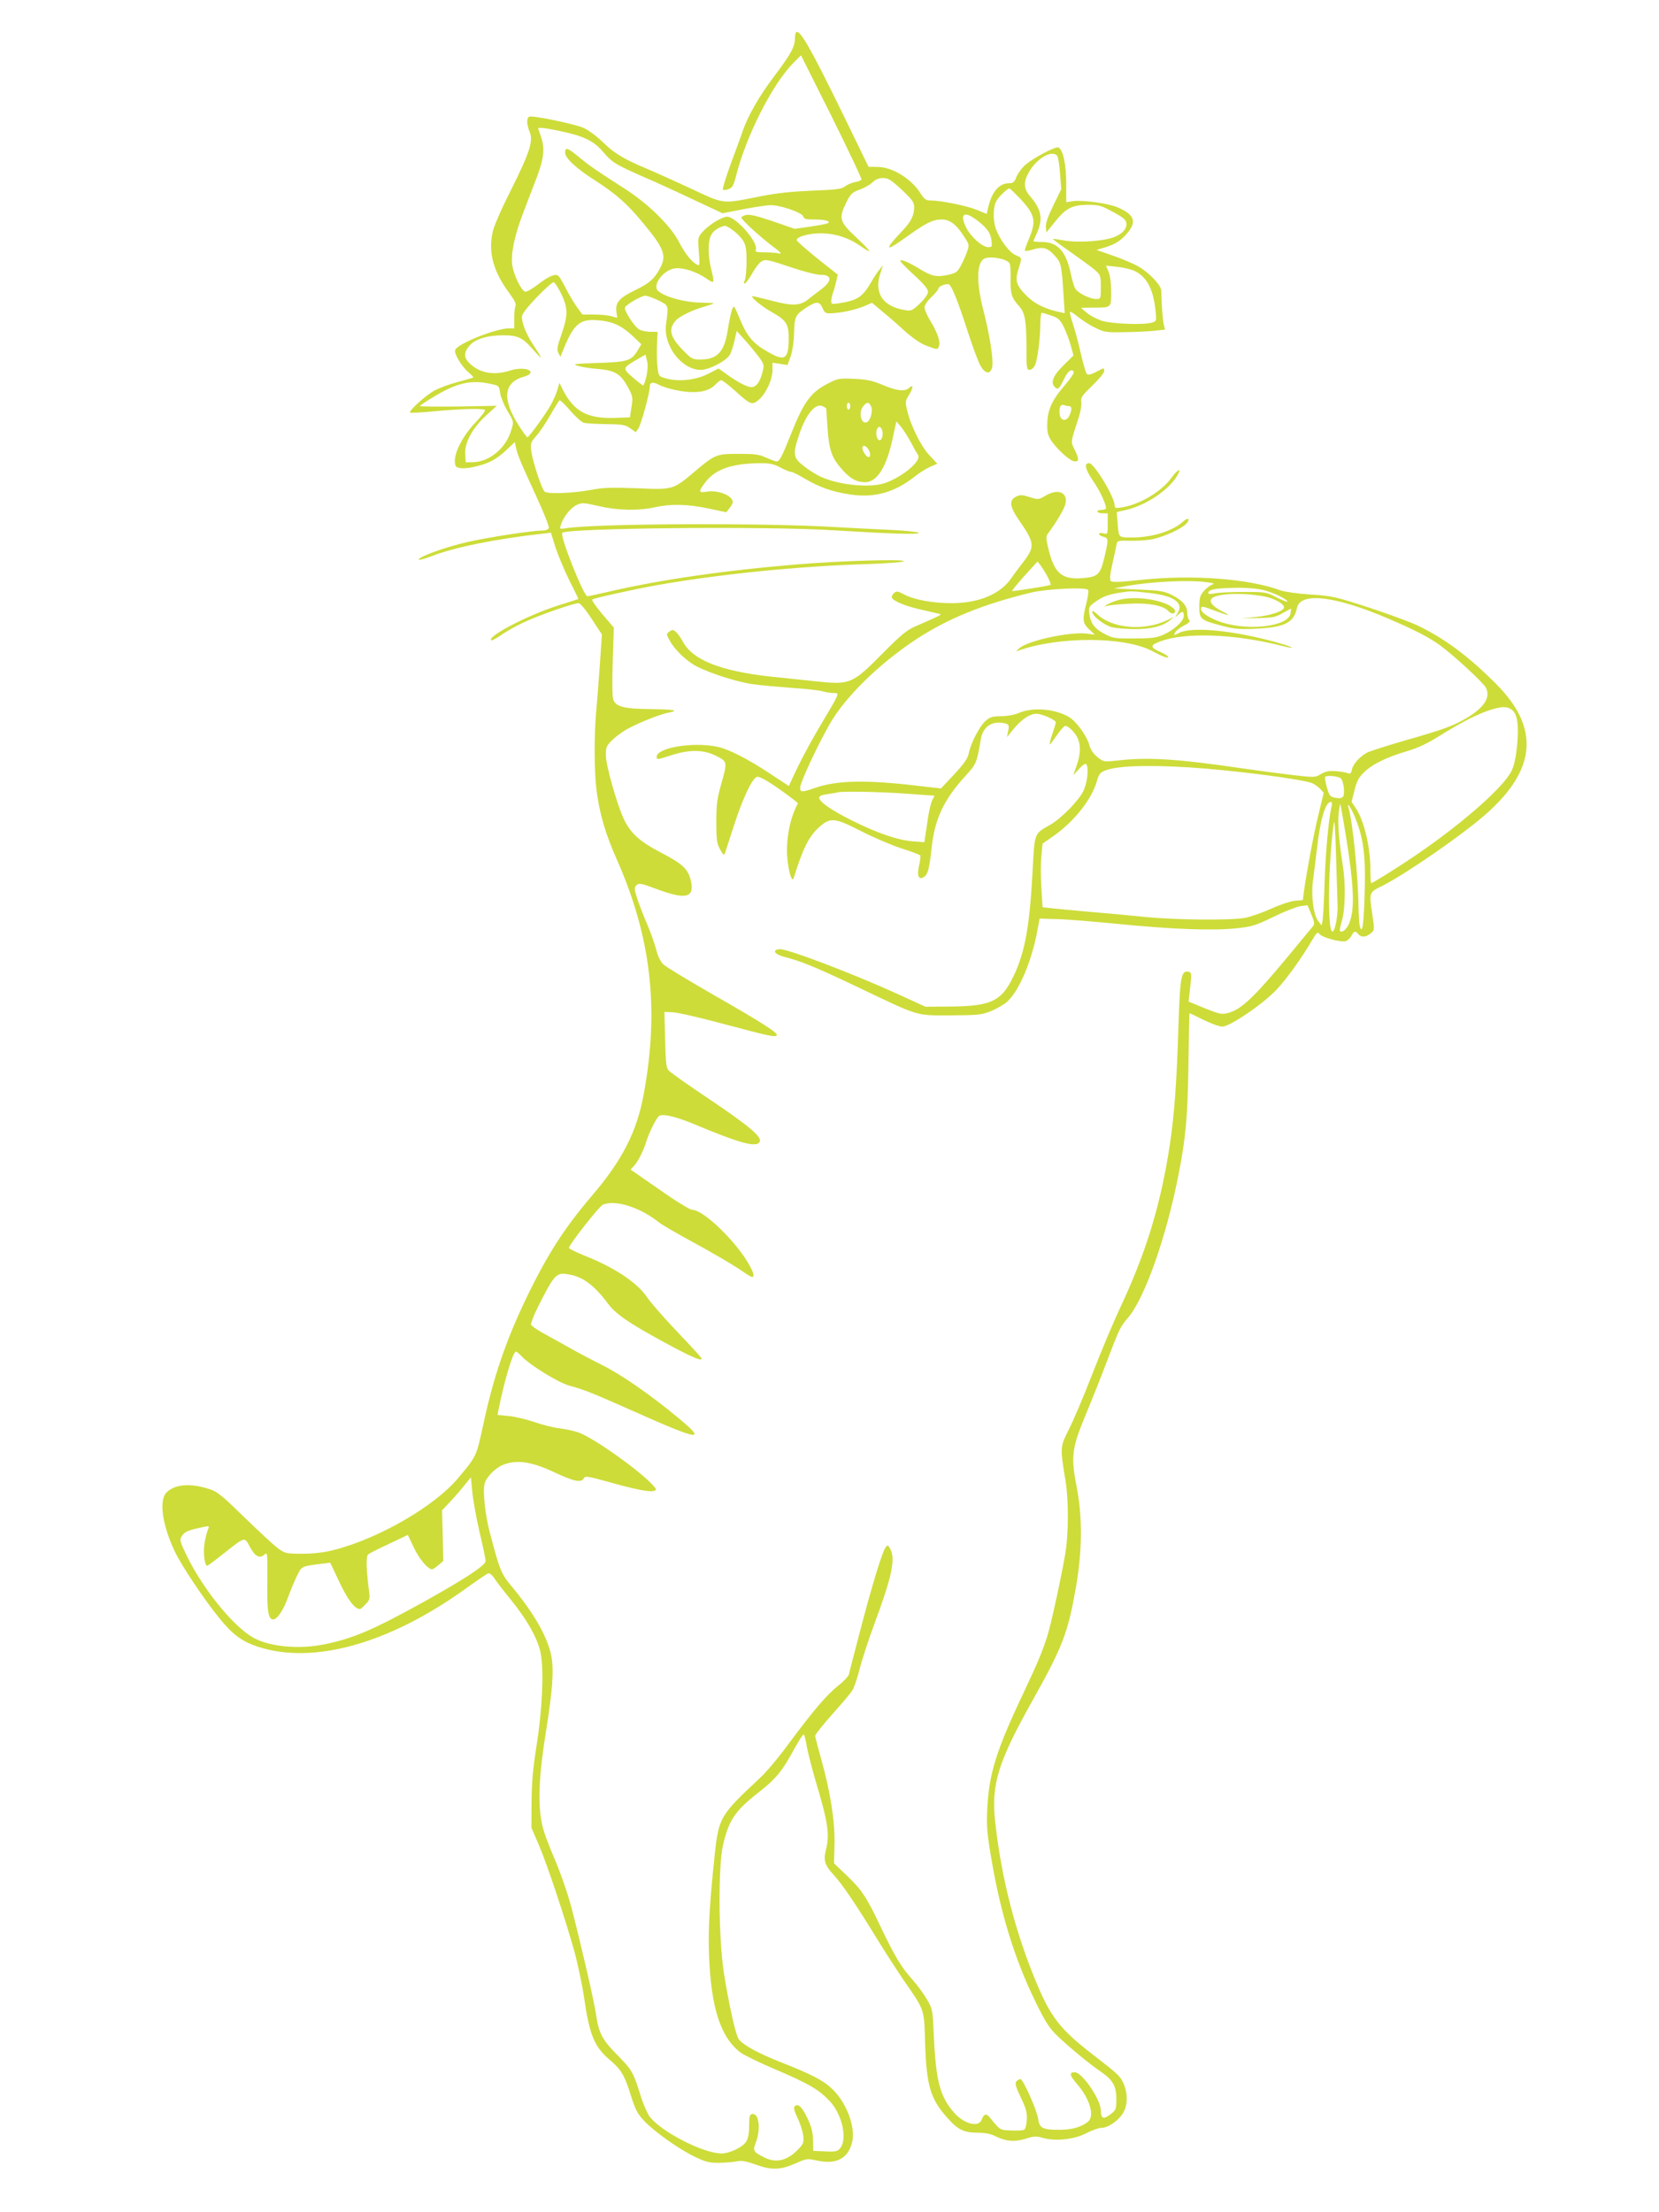 <?xml version="1.0" standalone="no"?>
<!DOCTYPE svg PUBLIC "-//W3C//DTD SVG 20010904//EN"
 "http://www.w3.org/TR/2001/REC-SVG-20010904/DTD/svg10.dtd">
<svg version="1.0" xmlns="http://www.w3.org/2000/svg"
 width="960pt" height="1280pt" viewBox="0 0 960 1280"
 preserveAspectRatio="xMidYMid meet">
<g transform="translate(0,1280) scale(0.1,-0.1)"
fill="#cddc39" stroke="none">
<path d="M4607 12613 c-4 -3 -7 -18 -7 -33 0 -50 -22 -91 -117 -217 -91 -121
-153 -229 -186 -323 -8 -25 -39 -109 -68 -187 -29 -79 -49 -146 -46 -150 4 -4
19 -3 33 3 22 7 29 20 44 79 59 231 207 523 328 648 l47 47 178 -355 c97 -196
175 -360 172 -364 -2 -5 -20 -12 -39 -15 -19 -4 -45 -15 -57 -25 -20 -15 -51
-19 -189 -24 -115 -5 -205 -14 -295 -32 -235 -46 -205 -50 -416 48 -101 47
-213 97 -249 112 -127 53 -186 88 -250 151 -36 35 -87 73 -113 84 -52 23 -294
73 -314 65 -17 -6 -16 -45 2 -88 22 -53 0 -120 -109 -338 -57 -113 -99 -209
-106 -245 -25 -119 6 -228 100 -354 27 -37 38 -59 33 -70 -4 -8 -8 -41 -7 -72
l0 -58 -31 0 c-76 0 -298 -89 -311 -125 -8 -20 38 -97 77 -129 17 -15 30 -28
28 -30 -2 -2 -42 -13 -89 -26 -47 -12 -106 -34 -133 -48 -51 -27 -153 -119
-144 -129 4 -3 66 0 139 7 153 15 283 18 294 8 4 -5 -20 -36 -53 -71 -84 -87
-137 -200 -117 -251 8 -20 59 -21 129 -2 70 18 111 41 166 93 l48 45 6 -29
c11 -48 25 -82 112 -271 47 -101 82 -189 79 -197 -3 -9 -19 -15 -40 -15 -58 0
-313 -39 -430 -66 -124 -28 -278 -83 -283 -101 -2 -6 30 2 72 18 135 53 375
101 652 132 l41 5 26 -84 c15 -46 51 -132 80 -191 30 -59 54 -108 53 -109 -1
0 -56 -18 -122 -39 -172 -55 -406 -177 -383 -200 3 -3 28 10 56 29 27 20 87
54 133 75 89 42 288 111 317 111 10 0 39 -35 76 -91 l59 -90 -12 -177 c-7 -97
-16 -217 -21 -267 -12 -128 -12 -345 1 -450 17 -138 51 -257 117 -405 200
-451 248 -867 157 -1361 -39 -216 -125 -384 -301 -589 -159 -187 -256 -337
-379 -592 -119 -248 -191 -460 -250 -738 -39 -178 -37 -175 -143 -301 -136
-164 -461 -352 -723 -418 -56 -14 -114 -21 -179 -21 -93 0 -99 1 -141 31 -24
18 -111 98 -194 179 -126 123 -158 150 -200 163 -111 37 -203 30 -251 -18 -45
-45 -26 -187 47 -341 38 -81 169 -277 256 -384 79 -98 132 -137 225 -168 321
-105 758 17 1200 334 65 47 124 87 132 90 9 4 24 -8 40 -33 14 -21 54 -73 89
-115 100 -123 163 -236 177 -321 18 -105 7 -330 -26 -532 -20 -128 -27 -207
-28 -320 l-1 -150 43 -100 c48 -111 155 -433 208 -624 18 -68 43 -185 54 -260
31 -216 60 -285 149 -360 65 -55 86 -89 122 -207 25 -79 38 -105 75 -144 59
-63 201 -164 294 -209 66 -31 84 -36 145 -35 39 1 85 5 102 9 24 5 52 0 108
-20 90 -33 142 -31 232 9 58 26 64 27 116 16 113 -26 182 8 207 101 23 84 -27
225 -109 307 -52 52 -119 88 -308 162 -125 50 -205 93 -236 128 -19 21 -58
196 -89 392 -30 200 -33 612 -4 735 33 143 70 198 203 302 101 78 141 127 207
250 28 51 53 90 57 87 4 -2 12 -34 18 -71 7 -38 30 -127 51 -199 72 -240 82
-307 59 -399 -15 -60 -6 -88 45 -143 49 -53 125 -165 246 -362 45 -74 115
-182 154 -240 129 -186 123 -170 129 -365 8 -252 30 -329 129 -439 61 -69 96
-86 178 -86 41 0 74 -7 99 -20 61 -30 112 -35 175 -15 48 15 62 16 101 5 73
-21 182 -9 251 27 33 17 71 31 86 31 37 -1 94 37 123 80 31 45 33 118 6 178
-19 42 -33 55 -181 169 -186 144 -241 215 -326 421 -121 292 -199 598 -235
920 -24 220 14 345 221 714 170 304 200 384 246 645 37 214 38 406 5 578 -35
177 -29 226 47 410 34 81 91 224 126 317 75 196 78 202 123 255 97 113 221
464 292 825 43 219 53 330 58 635 2 165 5 301 6 302 2 1 38 -16 81 -38 43 -21
92 -39 109 -39 44 0 238 132 315 215 59 63 147 185 207 289 25 42 30 46 40 32
15 -20 121 -49 151 -42 11 3 26 17 34 31 15 29 23 31 40 10 17 -20 43 -19 71
4 23 18 23 20 11 103 -20 139 -22 133 60 174 133 67 464 296 596 413 294 259
313 501 58 755 -157 158 -297 262 -451 336 -44 21 -172 68 -285 105 -194 63
-212 67 -335 75 -77 5 -148 15 -175 24 -183 68 -512 92 -805 61 -120 -13 -169
-15 -177 -7 -8 8 -5 37 10 104 12 51 22 102 24 112 3 17 11 19 76 17 40 -1 98
3 130 9 68 14 171 61 197 90 25 28 10 39 -18 13 -61 -56 -179 -93 -298 -93
-78 0 -75 -3 -82 86 l-5 61 52 12 c116 26 249 115 299 200 27 47 3 37 -33 -12
-58 -81 -183 -156 -289 -173 -36 -6 -41 -4 -41 12 0 48 -119 244 -147 244 -31
0 -24 -34 20 -99 41 -59 77 -136 77 -162 0 -5 -11 -9 -25 -9 -14 0 -25 -4 -25
-10 0 -5 14 -10 30 -10 l30 0 0 -61 c0 -60 0 -61 -25 -55 -14 4 -25 2 -25 -4
0 -5 11 -12 25 -16 30 -7 30 -15 6 -118 -24 -101 -38 -114 -126 -121 -118 -10
-162 26 -196 160 -17 71 -18 80 -4 99 52 70 96 145 101 174 12 64 -44 86 -114
45 -43 -25 -44 -25 -94 -9 -42 13 -55 14 -77 3 -43 -20 -39 -57 13 -133 93
-133 96 -156 31 -241 -25 -32 -56 -74 -70 -94 -62 -95 -189 -149 -349 -149
-110 0 -222 21 -277 52 -32 17 -41 19 -54 8 -8 -7 -15 -18 -15 -25 0 -18 72
-50 160 -70 41 -10 88 -20 104 -24 32 -7 42 -1 -129 -76 -48 -21 -83 -50 -187
-155 -178 -180 -188 -184 -398 -161 -58 6 -169 18 -248 26 -294 32 -456 97
-512 205 -10 19 -27 43 -37 52 -17 16 -22 16 -39 4 -19 -14 -19 -15 0 -50 29
-55 99 -122 158 -152 82 -42 241 -92 326 -103 42 -6 142 -15 222 -21 80 -5
161 -14 180 -20 19 -5 48 -10 64 -10 35 0 37 4 -65 -168 -72 -120 -133 -235
-180 -339 l-14 -31 -102 67 c-132 88 -245 146 -311 160 -142 30 -352 -5 -352
-58 0 -18 4 -17 78 7 109 36 190 36 265 -1 67 -34 67 -33 30 -166 -23 -80 -28
-116 -28 -216 0 -104 3 -125 22 -160 15 -28 23 -35 27 -25 3 8 26 80 52 160
51 159 106 276 134 285 13 4 54 -18 130 -71 61 -43 109 -80 107 -83 -50 -90
-74 -231 -58 -343 10 -73 26 -114 34 -88 52 169 88 241 146 293 66 59 89 57
242 -21 74 -38 180 -83 236 -101 57 -18 105 -36 108 -41 3 -4 0 -31 -7 -59
-13 -59 -2 -85 29 -65 22 14 31 48 44 167 17 166 70 279 191 412 69 76 70 78
94 220 13 73 69 108 142 89 20 -6 22 -11 16 -43 l-7 -36 34 42 c49 60 97 93
137 93 32 0 112 -36 112 -50 0 -4 -9 -33 -20 -65 -11 -32 -18 -60 -16 -62 2
-2 20 21 41 52 21 30 43 55 49 55 19 -1 53 -34 70 -67 21 -42 20 -95 -4 -163
l-19 -55 34 37 c23 25 37 33 42 25 14 -23 5 -107 -18 -154 -26 -54 -125 -156
-188 -193 -101 -59 -93 -39 -107 -291 -18 -323 -47 -469 -122 -613 -64 -122
-129 -149 -362 -150 l-135 -1 -148 68 c-269 123 -655 270 -697 265 -45 -5 -28
-30 30 -45 93 -23 187 -62 414 -170 373 -178 341 -168 546 -168 159 1 180 3
233 24 32 13 74 37 93 53 68 60 138 221 173 393 l17 90 100 -3 c54 -1 214 -14
354 -28 313 -31 552 -40 685 -25 90 9 111 16 214 66 63 31 133 58 156 62 l41
5 22 -52 c18 -43 20 -56 10 -69 -7 -9 -77 -92 -154 -186 -190 -228 -262 -296
-337 -316 -37 -10 -49 -7 -135 27 l-94 39 6 55 c13 107 13 115 -10 118 -39 6
-46 -35 -55 -323 -10 -323 -24 -507 -49 -675 -52 -344 -136 -623 -285 -940
-40 -85 -114 -261 -164 -390 -50 -129 -112 -275 -137 -323 -50 -98 -50 -102
-18 -296 18 -109 18 -302 -1 -417 -20 -122 -81 -405 -104 -479 -29 -91 -54
-151 -141 -336 -155 -327 -197 -462 -207 -664 -5 -102 -1 -144 22 -280 54
-324 136 -589 256 -835 57 -117 79 -152 127 -199 66 -64 185 -162 255 -210 67
-46 87 -82 87 -157 0 -59 -2 -63 -36 -89 -40 -30 -53 -24 -54 25 -1 63 -108
220 -151 220 -33 0 -30 -18 11 -65 78 -90 107 -190 64 -223 -42 -31 -91 -45
-164 -45 -94 -1 -116 10 -122 61 -7 51 -87 232 -103 232 -7 0 -18 -6 -24 -14
-9 -10 -3 -31 26 -92 30 -62 37 -88 35 -128 -1 -27 -8 -54 -15 -58 -6 -5 -41
-7 -76 -5 -67 3 -62 0 -124 76 -20 25 -34 20 -47 -15 -18 -45 -102 -23 -159
42 -81 93 -105 182 -117 439 -7 158 -7 160 -41 218 -19 32 -54 80 -78 107 -70
78 -103 133 -182 297 -90 190 -116 229 -207 315 l-70 67 3 109 c3 131 -23 301
-76 490 -19 70 -36 132 -36 138 -1 6 43 62 98 124 55 61 108 124 117 139 10
15 29 70 42 122 13 52 52 173 88 269 100 270 121 370 89 429 -13 23 -14 23
-27 7 -19 -27 -77 -215 -145 -476 -34 -129 -64 -245 -66 -257 -3 -12 -31 -42
-63 -67 -66 -52 -142 -141 -289 -339 -56 -77 -132 -167 -169 -200 -224 -209
-233 -224 -256 -437 -30 -286 -39 -434 -33 -585 12 -304 67 -473 182 -561 20
-15 113 -60 207 -100 194 -83 247 -115 311 -183 70 -75 102 -218 59 -270 -15
-19 -25 -22 -87 -19 l-69 3 -1 60 c-1 45 -8 76 -32 128 -32 67 -55 89 -75 69
-7 -7 -2 -27 17 -66 15 -31 30 -77 33 -102 4 -41 2 -48 -29 -80 -62 -65 -126
-81 -192 -49 -69 34 -72 39 -53 89 30 79 18 172 -22 164 -14 -3 -17 -15 -17
-69 0 -45 -6 -74 -18 -92 -20 -31 -96 -67 -141 -67 -109 0 -360 131 -420 218
-13 21 -34 69 -46 107 -45 146 -52 157 -133 240 -91 91 -112 130 -127 235 -13
86 -84 394 -141 615 -24 91 -65 209 -105 302 -52 124 -67 169 -76 240 -14 116
-5 257 32 488 37 232 46 350 31 430 -20 109 -99 248 -225 400 -67 80 -73 95
-132 320 -26 97 -41 236 -30 279 10 40 62 93 111 112 78 29 161 17 291 -44
116 -54 157 -63 172 -36 8 15 22 13 138 -19 163 -46 246 -62 269 -53 16 6 15
9 -11 37 -83 88 -335 266 -422 299 -26 10 -76 21 -111 25 -36 4 -103 21 -149
37 -47 16 -114 32 -149 35 l-64 6 6 31 c35 174 84 336 101 336 3 0 20 -14 37
-32 52 -52 208 -147 267 -164 92 -25 136 -43 375 -149 390 -174 430 -179 254
-34 -162 134 -326 247 -439 303 -58 29 -141 73 -185 98 -44 25 -111 62 -148
82 -38 21 -71 44 -74 51 -2 8 16 56 42 107 96 190 105 198 182 183 79 -14 146
-66 222 -169 44 -59 121 -112 320 -220 137 -75 211 -109 219 -101 6 6 4 8
-163 185 -65 69 -133 148 -152 176 -55 82 -188 171 -361 239 -51 21 -92 41
-90 46 10 28 176 240 196 248 69 32 216 -14 324 -101 19 -15 110 -68 203 -118
94 -51 209 -118 258 -150 82 -56 87 -58 87 -35 0 13 -22 56 -49 97 -93 136
-248 278 -306 278 -12 0 -97 52 -189 117 l-167 116 20 21 c23 25 54 86 71 141
16 52 59 138 74 148 20 14 91 -2 192 -43 284 -119 376 -143 391 -104 10 28
-65 91 -292 244 -121 81 -228 156 -236 167 -14 15 -17 48 -20 178 l-4 160 46
-2 c26 0 156 -30 290 -66 274 -73 306 -80 314 -67 8 13 -80 70 -370 236 -143
82 -272 160 -286 174 -17 16 -33 49 -43 90 -10 36 -32 99 -50 140 -18 41 -43
106 -56 143 -20 63 -21 70 -7 85 15 14 26 12 119 -23 167 -62 218 -50 196 48
-15 68 -47 98 -168 161 -130 68 -180 113 -221 199 -40 88 -101 303 -103 364
-1 45 3 56 29 83 16 17 51 45 77 61 52 34 201 95 254 105 68 13 39 19 -95 21
-162 1 -211 14 -223 59 -5 16 -6 115 -2 221 l6 192 -66 77 c-36 43 -63 81 -59
85 9 8 236 58 373 83 363 64 819 110 1213 122 133 5 217 11 217 17 0 13 -369
2 -610 -18 -427 -35 -806 -90 -1108 -161 -57 -13 -108 -24 -113 -24 -21 0
-161 351 -145 367 27 28 1184 39 1566 15 340 -21 504 -26 497 -15 -3 5 -77 13
-164 17 -87 4 -228 11 -313 16 -425 26 -1407 21 -1569 -7 -31 -5 -33 -4 -26
18 13 45 56 100 90 116 33 16 40 15 129 -5 110 -26 230 -28 326 -7 93 21 190
18 309 -7 l104 -22 18 23 c11 13 19 29 19 36 0 38 -85 71 -151 60 -48 -8 -49
0 -6 56 57 75 154 108 319 109 52 0 77 -5 114 -25 26 -14 53 -25 61 -25 8 0
45 -18 81 -40 85 -50 162 -77 268 -92 135 -19 251 13 365 103 27 22 69 48 92
58 l41 18 -46 49 c-49 52 -109 174 -129 262 -11 45 -10 53 10 85 27 44 28 67
1 42 -25 -23 -74 -16 -160 21 -51 21 -85 29 -156 32 -84 4 -96 2 -145 -23
-105 -52 -145 -105 -219 -290 -55 -138 -69 -165 -86 -165 -6 0 -33 10 -60 22
-41 19 -67 22 -159 22 -129 0 -137 -3 -252 -100 -129 -109 -126 -108 -338 -99
-147 5 -196 4 -267 -10 -104 -19 -252 -25 -267 -9 -17 16 -68 173 -76 231 -6
48 -5 53 28 90 19 21 55 75 81 120 26 46 51 85 54 87 4 2 32 -25 62 -60 30
-35 65 -66 78 -70 13 -4 72 -7 130 -8 94 -1 111 -4 139 -24 l32 -23 16 24 c16
24 65 204 65 238 0 27 16 32 52 13 18 -10 60 -23 93 -30 116 -25 196 -14 239
35 11 11 24 21 30 21 6 0 40 -26 76 -58 94 -85 102 -88 141 -55 41 35 79 116
79 171 l0 43 44 -6 43 -7 18 49 c10 28 19 84 20 136 3 98 8 106 74 149 57 36
73 35 91 -5 14 -30 18 -32 60 -29 59 3 135 21 185 42 l41 18 56 -47 c31 -25
90 -76 130 -113 45 -41 94 -75 126 -87 64 -25 69 -26 76 -3 9 26 -10 79 -49
143 -19 31 -35 67 -35 80 0 13 16 38 40 60 22 21 40 43 40 49 0 13 48 32 62
24 17 -11 52 -99 107 -269 28 -88 62 -178 74 -200 27 -48 57 -53 68 -12 10 37
-12 182 -50 330 -41 157 -40 272 2 299 30 19 131 2 149 -25 5 -7 7 -48 6 -92
-2 -85 7 -111 49 -156 34 -37 42 -83 43 -236 0 -122 1 -133 18 -133 11 0 24
12 31 26 15 34 30 149 31 237 0 37 4 67 8 67 5 0 30 -7 56 -16 40 -14 50 -23
71 -64 13 -27 32 -75 41 -108 l16 -59 -55 -54 c-59 -57 -78 -99 -57 -124 19
-23 28 -18 51 29 25 54 45 74 61 58 7 -7 -9 -33 -56 -88 -73 -85 -96 -141 -96
-229 0 -41 6 -60 28 -91 40 -55 108 -114 132 -114 25 0 25 13 -1 68 -24 48
-25 38 24 189 11 34 17 74 14 89 -4 23 5 36 64 93 38 36 69 74 69 84 0 10 -3
17 -7 15 -5 -2 -25 -12 -46 -23 -26 -13 -40 -16 -48 -8 -6 6 -21 59 -35 119
-13 60 -34 137 -46 172 -11 34 -19 65 -16 68 3 2 24 -11 47 -30 23 -19 67 -47
98 -62 52 -26 64 -28 167 -26 61 1 140 4 174 8 l64 7 -8 31 c-6 26 -12 112
-14 194 0 31 -71 106 -134 141 -28 16 -94 44 -146 62 l-95 33 41 12 c62 18 98
39 132 79 63 71 49 112 -50 155 -56 24 -204 44 -260 36 l-38 -6 0 108 c0 112
-19 198 -46 209 -16 6 -138 -57 -187 -98 -21 -17 -45 -49 -54 -70 -12 -32 -20
-39 -42 -39 -61 0 -104 -51 -125 -151 l-6 -27 -58 24 c-59 24 -208 54 -267 54
-27 0 -36 7 -60 44 -52 82 -161 149 -244 150 l-55 1 -146 300 c-189 387 -253
499 -273 478z m-1358 -573 c130 -28 188 -56 241 -119 51 -60 72 -73 226 -141
66 -28 197 -88 292 -133 l173 -81 117 23 c64 12 135 23 158 24 55 2 186 -43
192 -65 3 -15 16 -18 66 -18 65 0 101 -12 72 -23 -9 -4 -55 -12 -102 -19 l-86
-12 -127 44 c-91 31 -134 41 -154 36 -15 -3 -27 -10 -27 -15 0 -12 113 -116
185 -169 40 -30 52 -43 35 -39 -14 4 -51 7 -84 7 -50 0 -57 2 -52 16 13 35
-84 156 -149 186 -19 8 -32 5 -75 -18 -28 -15 -65 -44 -82 -63 -30 -34 -31
-35 -24 -118 6 -78 5 -83 -11 -74 -32 17 -70 65 -104 131 -47 92 -177 220
-309 305 -176 113 -212 138 -272 188 -64 53 -78 57 -78 24 0 -32 66 -93 175
-162 121 -78 186 -135 280 -250 114 -137 132 -182 99 -248 -35 -69 -64 -95
-149 -136 -93 -45 -116 -73 -108 -128 l5 -32 -33 9 c-19 6 -64 10 -101 10
l-68 0 -31 43 c-17 23 -46 72 -65 109 -18 36 -38 70 -44 73 -20 12 -56 -4
-116 -50 -32 -25 -65 -44 -74 -43 -23 5 -68 97 -76 155 -8 69 13 171 66 308
23 61 55 144 71 185 46 119 53 178 31 244 l-19 56 21 0 c12 0 63 -9 115 -20z
m2869 -142 c5 -7 13 -53 16 -103 l7 -90 -46 -94 c-31 -64 -45 -104 -43 -125
l3 -31 50 62 c63 79 99 97 190 98 63 0 77 -4 145 -41 61 -33 76 -45 78 -67 4
-36 -35 -71 -96 -87 -71 -18 -200 -24 -266 -11 -33 6 -61 10 -63 8 -1 -2 45
-36 103 -76 58 -41 121 -87 140 -103 32 -29 34 -33 34 -99 0 -68 0 -69 -27
-69 -36 0 -105 34 -121 60 -7 11 -19 53 -27 92 -27 125 -76 178 -166 178 -27
0 -49 2 -49 4 0 2 9 23 20 47 37 83 27 137 -42 217 -35 41 -36 81 -3 138 47
80 133 129 163 92z m-900 -196 c60 -56 72 -73 72 -99 0 -49 -17 -84 -68 -138
-113 -119 -102 -127 33 -29 105 75 143 94 195 94 46 0 85 -29 129 -99 31 -47
31 -49 16 -90 -8 -24 -25 -60 -37 -82 -19 -34 -28 -40 -75 -50 -66 -13 -91 -8
-163 36 -66 40 -110 58 -110 45 0 -5 36 -42 80 -82 55 -50 80 -80 80 -96 0
-14 -18 -40 -47 -68 -45 -42 -50 -45 -88 -38 -128 21 -179 100 -140 215 l15
44 -21 -25 c-12 -14 -34 -48 -50 -76 -47 -82 -79 -103 -186 -119 -39 -6 -43
-5 -43 13 0 12 5 33 10 48 6 14 14 44 19 66 l9 39 -119 94 c-65 53 -119 100
-119 106 0 19 69 39 138 39 84 0 165 -26 233 -75 27 -19 49 -31 49 -27 0 5
-36 42 -80 83 -93 87 -98 107 -52 199 24 48 33 57 77 73 28 10 61 29 75 43 17
16 36 24 60 24 29 0 47 -11 108 -68z m687 -53 c85 -92 92 -128 50 -229 -14
-33 -25 -64 -25 -69 0 -5 21 -3 46 5 60 18 86 11 128 -36 37 -41 39 -52 51
-238 l6 -94 -33 7 c-83 18 -144 49 -190 96 -58 59 -66 86 -44 154 21 66 21 62
-17 79 -36 14 -95 94 -115 155 -18 51 -15 132 6 162 17 27 62 68 73 69 4 0 32
-28 64 -61z m-259 -118 c62 -45 85 -76 91 -120 5 -38 4 -41 -19 -41 -34 0
-102 61 -128 115 -37 76 -12 96 56 46z m-1345 -125 c15 -24 19 -51 19 -119 0
-49 -5 -97 -10 -108 -7 -13 -7 -19 0 -19 5 0 24 25 41 55 17 31 40 62 52 70
25 17 36 15 188 -36 63 -21 134 -39 157 -39 69 0 69 -36 -1 -88 -23 -17 -54
-41 -68 -52 -48 -40 -91 -42 -213 -10 -61 16 -112 28 -113 26 -8 -8 58 -61
115 -93 84 -47 97 -69 96 -160 -2 -116 -25 -127 -134 -61 -76 44 -111 89 -151
188 -12 30 -26 59 -30 64 -9 10 -23 -40 -39 -141 -19 -119 -61 -163 -155 -163
-48 0 -54 3 -102 53 -75 76 -87 122 -44 171 22 25 94 61 164 81 31 9 57 18 57
20 0 2 -32 3 -71 4 -95 1 -211 32 -251 68 -35 32 28 119 95 130 46 7 126 -18
184 -58 48 -33 49 -32 28 56 -19 77 -19 158 -1 193 13 26 39 44 76 55 19 5 87
-48 111 -87z m2269 -176 c68 -35 105 -107 117 -232 6 -56 5 -57 -23 -65 -49
-14 -225 -7 -284 10 -30 9 -71 30 -90 46 l-35 30 72 1 c105 0 103 -1 103 91 0
48 -6 94 -15 116 l-15 36 66 -7 c37 -4 83 -15 104 -26z m-3326 -123 c43 -86
44 -128 7 -236 -27 -76 -30 -95 -20 -113 l12 -23 10 25 c64 163 99 196 205
187 85 -6 137 -30 202 -90 l51 -49 -18 -30 c-38 -66 -58 -72 -231 -78 -143 -5
-153 -6 -117 -17 22 -7 75 -15 117 -18 96 -8 130 -29 172 -106 28 -52 29 -59
20 -115 l-9 -59 -89 -3 c-156 -5 -234 37 -297 159 l-22 44 -12 -42 c-7 -23
-25 -64 -40 -90 -34 -59 -125 -183 -133 -183 -4 0 -26 30 -50 68 -99 155 -88
250 31 283 20 5 37 16 37 24 0 23 -64 29 -119 11 -92 -30 -175 -15 -233 41
-35 33 -35 63 -2 102 32 39 104 61 196 61 84 0 112 -13 172 -82 25 -29 46 -50
46 -46 0 3 -18 33 -40 66 -43 64 -70 129 -70 169 0 16 27 51 87 114 47 49 91
88 97 86 6 -1 24 -28 40 -60z m566 -45 c61 -31 59 -26 44 -140 -16 -123 91
-262 201 -262 50 0 151 53 170 90 8 16 20 53 26 82 l12 53 54 -60 c29 -33 65
-77 80 -98 25 -37 26 -41 14 -85 -14 -54 -36 -82 -63 -82 -24 0 -80 29 -141
73 l-49 35 -60 -31 c-70 -36 -170 -47 -243 -27 -43 12 -44 13 -50 64 -4 28 -5
86 -3 129 l3 77 -40 0 c-22 0 -51 6 -65 13 -28 14 -93 115 -83 129 11 19 97
68 117 67 12 0 46 -13 76 -27z m-69 -438 c-7 -30 -16 -54 -19 -54 -4 0 -31 21
-60 46 -61 53 -60 55 24 104 l49 28 9 -35 c6 -23 4 -55 -3 -89z m-903 -45 c49
-10 50 -11 56 -53 4 -24 22 -69 41 -101 40 -66 40 -66 19 -127 -32 -95 -124
-169 -213 -172 l-46 -1 -3 48 c-4 66 42 151 122 224 l61 55 -223 -4 c-122 -1
-222 -1 -222 3 0 3 35 26 78 52 135 82 217 101 330 76z m2082 -129 c0 -11 -4
-20 -10 -20 -5 0 -10 9 -10 20 0 11 5 20 10 20 6 0 10 -9 10 -20z m120 0 c13
-25 -3 -85 -24 -93 -35 -14 -50 61 -19 95 21 23 30 23 43 -2z m-259 -13 c0 -1
4 -54 8 -117 9 -128 24 -170 88 -241 45 -50 81 -69 129 -69 71 0 127 91 163
269 l18 83 27 -32 c15 -18 40 -58 57 -89 16 -31 34 -63 41 -73 23 -33 -85
-125 -191 -163 -84 -29 -261 -13 -368 35 -26 11 -71 39 -100 62 -64 49 -67 69
-28 185 40 119 95 184 137 162 10 -5 18 -11 19 -12z m1405 13 c17 0 18 -20 2
-55 -16 -36 -52 -31 -56 8 -5 39 5 60 24 53 9 -3 22 -6 30 -6z m-1081 -140 c8
-26 -3 -62 -18 -57 -7 2 -13 14 -15 26 -7 45 20 71 33 31z m-76 -117 c16 -35
-1 -52 -23 -22 -9 13 -16 29 -16 36 0 23 26 14 39 -14z m1033 -730 c12 -23 20
-44 17 -47 -5 -5 -194 -35 -222 -36 -5 0 27 38 69 86 l78 85 18 -23 c9 -13 28
-42 40 -65z m923 -32 c40 -5 46 -8 28 -14 -12 -5 -34 -22 -48 -38 -21 -25 -25
-41 -25 -90 0 -71 7 -77 128 -109 70 -19 101 -22 195 -18 171 8 224 34 242
120 19 94 219 71 528 -61 156 -67 243 -112 304 -158 87 -65 247 -214 262 -243
27 -55 -10 -114 -113 -175 -77 -45 -130 -65 -358 -130 -103 -30 -200 -61 -216
-69 -42 -22 -83 -67 -89 -99 -4 -21 -10 -26 -22 -21 -9 4 -39 9 -68 12 -41 3
-60 0 -88 -16 -34 -21 -38 -21 -161 -7 -69 8 -204 26 -301 40 -367 54 -542 65
-712 45 -84 -9 -84 -9 -120 19 -25 20 -40 43 -48 72 -15 53 -76 136 -118 161
-84 48 -212 58 -294 21 -20 -9 -64 -17 -98 -17 -54 -1 -66 -5 -94 -31 -34 -33
-83 -129 -94 -187 -5 -26 -28 -59 -83 -118 l-77 -82 -140 16 c-298 35 -464 31
-592 -14 -72 -25 -83 -25 -83 2 0 28 95 234 168 363 88 158 287 353 502 495
185 121 386 203 665 271 92 22 314 33 331 16 5 -4 0 -38 -9 -75 -25 -96 -23
-118 16 -154 l32 -30 -38 5 c-97 15 -347 -38 -399 -84 -20 -18 -20 -20 -3 -13
230 82 610 82 770 -2 67 -35 95 -45 95 -35 0 4 -18 16 -40 26 -67 30 -68 41
-5 64 143 54 431 43 699 -25 96 -25 74 -9 -26 19 -252 70 -492 93 -565 55 -32
-16 -33 -16 -23 3 6 10 29 28 52 40 30 15 37 24 29 32 -6 6 -11 25 -11 43 0
39 -30 73 -94 104 -42 20 -70 24 -190 29 l-141 6 72 14 c145 26 366 37 468 22z
m330 -46 c59 -16 135 -53 135 -66 0 -4 -28 7 -62 24 -59 31 -65 32 -187 32
-69 0 -146 -3 -169 -8 -34 -6 -43 -5 -40 5 6 19 49 25 163 27 62 1 123 -5 160
-14z m-673 -15 c150 -15 211 -58 172 -118 -17 -27 -17 -27 3 -9 26 23 33 22
33 -7 0 -30 -56 -81 -119 -109 -38 -17 -68 -21 -166 -21 -109 -1 -125 1 -169
24 -60 30 -84 61 -92 116 -5 39 -3 44 28 67 42 32 79 47 143 57 70 11 70 11
167 0z m673 -21 c58 -11 115 -42 115 -63 0 -21 -76 -48 -165 -56 l-80 -8 95 2
c83 1 102 5 143 29 l48 26 -3 -27 c-8 -74 -231 -105 -395 -54 -68 22 -123 56
-123 78 0 19 7 18 84 -11 83 -31 95 -31 34 0 -55 29 -75 57 -54 74 34 28 179
33 301 10z m1435 -657 c31 -25 40 -89 29 -206 -7 -68 -17 -115 -32 -146 -48
-99 -304 -321 -582 -507 -100 -67 -223 -143 -230 -143 -3 0 -5 35 -5 78 0 132
-37 285 -85 357 l-24 35 17 67 c13 53 25 76 56 105 47 47 133 88 249 122 64
19 117 44 190 90 124 77 214 123 287 147 71 23 103 23 130 1z m-1870 -332
c251 -16 648 -67 712 -91 14 -6 36 -21 47 -33 l21 -23 -30 -124 c-28 -113 -69
-334 -85 -450 l-6 -47 -47 -4 c-27 -3 -89 -24 -139 -47 -51 -23 -118 -46 -150
-52 -86 -15 -396 -12 -573 5 -85 9 -236 23 -335 31 -99 9 -198 18 -221 21
l-41 5 -7 112 c-4 62 -4 145 0 184 l7 72 55 38 c126 86 232 220 261 329 9 32
18 45 42 54 68 29 237 35 489 20z m880 -65 c16 -19 23 -86 12 -104 -7 -9 -20
-12 -44 -7 -32 6 -36 11 -50 61 -8 30 -13 57 -10 60 11 11 80 4 92 -10z
m-2518 -87 l166 -12 -14 -27 c-7 -15 -18 -60 -24 -101 -6 -40 -13 -88 -16
-107 l-5 -34 -67 5 c-87 7 -199 45 -347 118 -123 61 -195 111 -195 135 0 9 17
16 48 20 26 4 52 8 57 10 24 8 243 4 397 -7z m2463 -75 c-16 -66 -35 -269 -40
-436 -3 -100 -8 -198 -11 -217 l-6 -35 -18 23 c-30 36 -45 153 -31 247 6 44
16 123 22 175 18 167 49 270 80 270 7 0 9 -10 4 -27z m79 -143 c52 -318 57
-450 23 -533 -15 -35 -41 -56 -53 -44 -3 3 2 31 12 63 19 67 21 213 4 319 -21
131 -30 240 -24 298 4 32 8 56 10 55 1 -2 14 -73 28 -158z m59 76 c47 -116 60
-219 54 -426 -5 -187 -14 -251 -28 -200 -4 14 -7 69 -8 122 -2 168 -34 487
-57 562 -14 44 16 1 39 -58z m-103 -506 c2 -62 -15 -150 -30 -150 -29 0 -25
381 7 620 5 40 9 -10 14 -175 4 -126 8 -259 9 -295z m-4965 -3625 c20 -82 35
-157 35 -167 0 -25 -111 -98 -348 -231 -301 -167 -417 -217 -584 -251 -149
-31 -324 -14 -417 41 -116 68 -290 284 -382 475 -40 84 -41 89 -25 113 15 23
40 33 125 50 30 7 33 5 26 -11 -14 -36 -25 -89 -25 -129 0 -45 9 -85 19 -85 3
0 46 32 95 71 127 100 120 98 152 39 30 -56 56 -70 84 -45 18 16 18 11 17
-157 -2 -171 5 -218 34 -218 23 0 58 52 85 126 16 43 40 101 54 129 27 54 23
52 148 68 l43 5 53 -112 c48 -102 89 -156 118 -156 5 0 20 12 34 28 23 23 25
33 20 72 -17 130 -19 205 -5 217 8 6 62 33 122 61 l107 51 35 -74 c31 -65 81
-125 105 -125 5 0 22 11 37 24 l28 24 -3 147 -4 146 49 52 c27 29 64 72 83 96
l35 43 8 -83 c4 -46 23 -151 42 -234z"/>
<path d="M6465 9326 c-23 -7 -50 -18 -60 -25 -18 -11 -18 -12 5 -6 14 4 70 9
126 12 107 6 198 -11 224 -42 16 -19 40 -19 40 0 0 8 -17 23 -37 34 -80 40
-218 52 -298 27z"/>
<path d="M6320 9261 c0 -25 68 -78 114 -90 25 -6 85 -11 134 -11 94 0 159 16
202 51 l25 20 -40 -19 c-135 -65 -320 -49 -407 35 -17 16 -28 21 -28 14z"/>
</g>
</svg>
